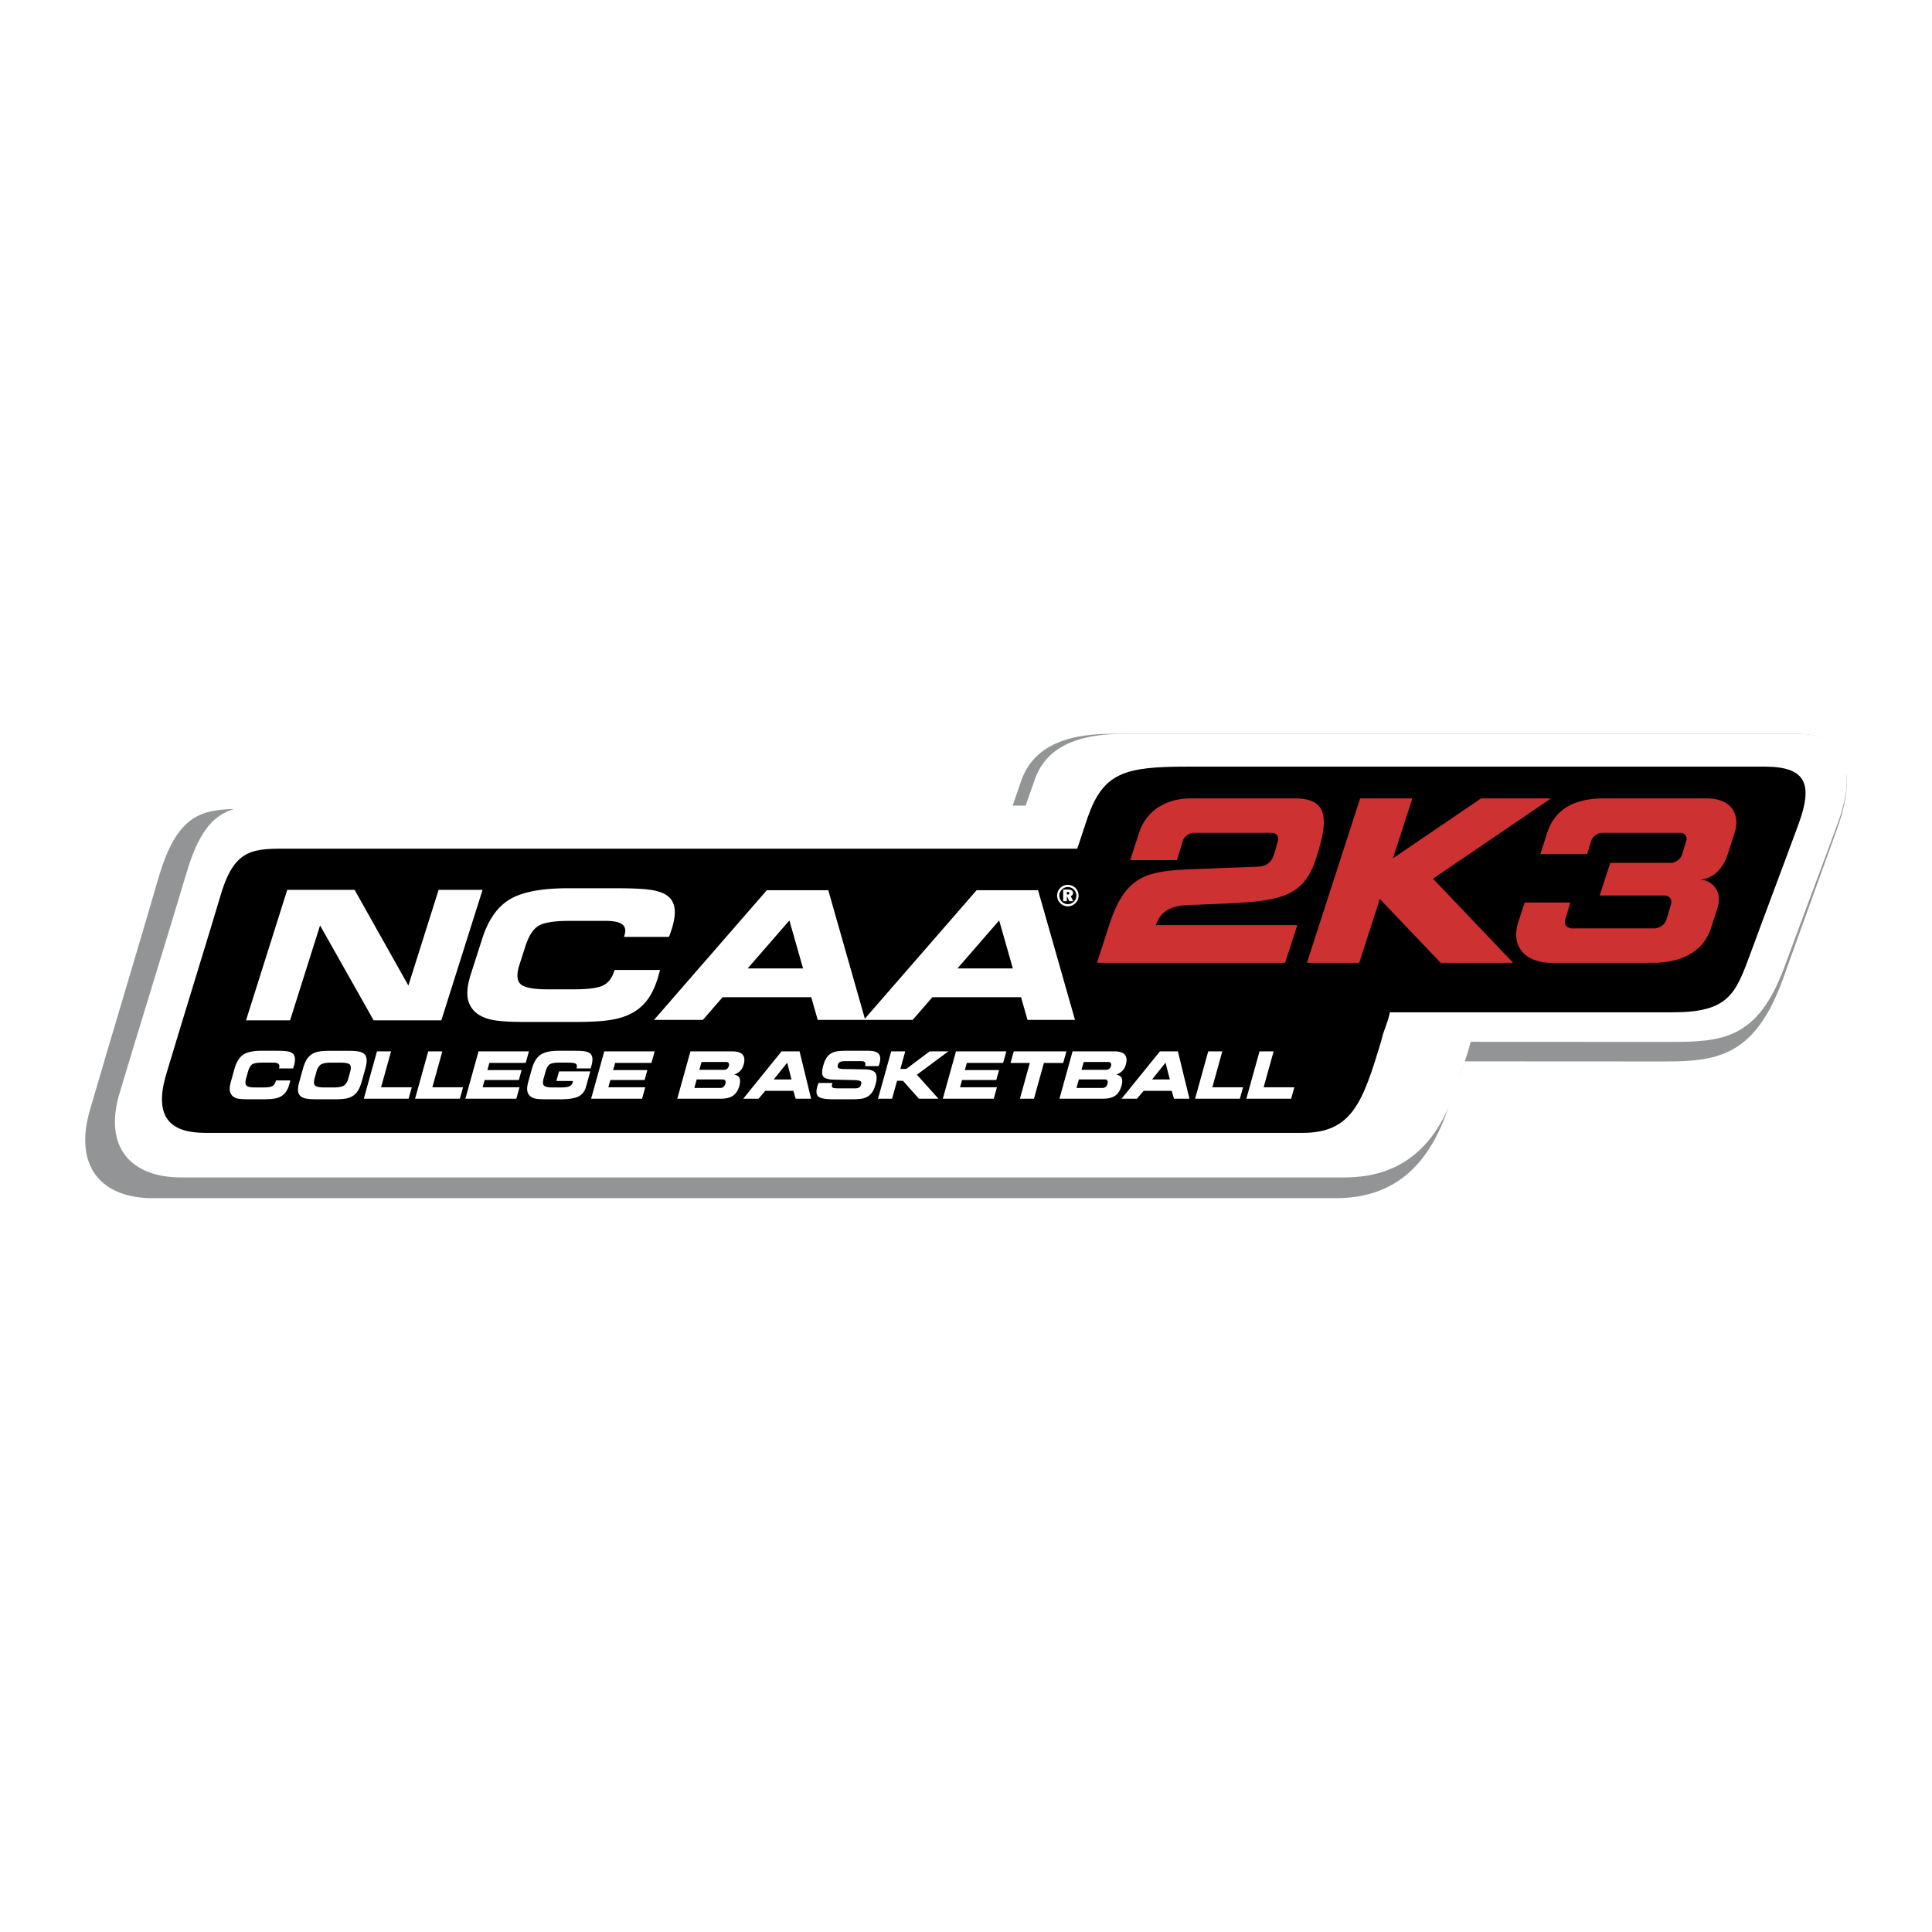 <svg xmlns="http://www.w3.org/2000/svg" width="2500" height="2500" viewBox="0 0 192.756 192.756"><g fill-rule="evenodd" clip-rule="evenodd"><path fill="#fff" d="M0 0h192.756v192.756H0V0z"/><path d="M23.928 80.713h76.994l.939-2.751c1.072-3.136 3.951-4.749 9.025-4.749h68.449c3.857 0 6.387 2.678 3.971 9.433-1.998 5.584-3.373 9.304-5.369 14.888-2.73 7.633-6.344 8.369-11.662 8.369-13.133 0-7.059-.011-20.191-.011-.297 1.307-.922 2.428-1.307 3.73-1.918 6.496-5.533 9.92-11.502 9.92H15.239c-5.12 0-7.897-3.15-6.273-8.77 1.823-6.303 4.992-16.771 6.814-23.073 1.845-6.38 4.207-6.986 8.148-6.986z" fill="#929496"/><path d="M26.63 80.377h75.696c.309-.876.615-1.752.924-2.627 1.053-2.997 3.885-4.537 8.873-4.537h67.297c3.791 0 6.277 2.559 3.902 9.011-1.963 5.334-3.316 8.888-5.279 14.223-2.684 7.29-6.236 7.504-11.465 7.504-12.91 0-6.939-.01-19.852-.01-.291 1.248-.906 2.809-1.283 4.053-1.887 6.207-5.441 9.478-11.309 9.478H18.088c-5.034 0-7.764-3.011-6.168-8.378 1.792-6.021 4.908-16.021 6.699-22.042 1.814-6.095 4.136-6.675 8.011-6.675z" fill="#fff"/><path d="M29.072 84.673h78.403c.375-1.071.729-2.232 1.043-3.128 1.562-4.446 3.656-5.057 9.887-5.057h57.666c4.07 0 4.861 1.678 3.371 5.729-1.76 4.783-3.047 8.153-4.807 12.935-1.492 4.057-2.193 5.846-7.76 5.846h-28.199c-.346 1.482-.551 1.471-.896 2.953-1.801 5.925-2.855 9.074-7.789 9.074H20.47c-3.167 0-5.25-1.263-3.885-5.852 1.241-4.17 4.208-13.755 5.448-17.924 1.411-4.746 3.315-4.576 7.039-4.576z"/><path d="M135.699 79.655h5.213l-1.936 5.98 8.789-5.98h6.982l-11.775 8.013 7.996 8.391h-7.234l-6.068-6.368-2.059 6.368h-5.215l5.307-16.404zm-16.849 0h10.342c3.58 0 3.268 2.424 2.059 6.161-1.453 4.249-4.32 4.135-11.832 4.452-1.686.023-3.461.089-4.092 2.036h14.105c-.404 1.251-.811 2.503-1.215 3.755h-18.77c.406-1.252.811-2.503 1.215-3.755 1.729-5.341 4.031-5.429 9.242-5.621 1.934-.071 3.568-.138 5.502-.209 1.703-.062 1.682-1.257 2.086-2.577.137-.444-.154-.807-.646-.807h-7.697c-.492 0-1.006.363-1.141.807-.195.64-.389 1.279-.582 1.919h-4.664l.881-2.727c.709-2.187 2.636-3.434 5.207-3.434zm41.195 0h10.191c2.797 0 3.334 1.878 2.83 3.435-.229.709-.457 1.417-.688 2.126-.551 1.705-1.697 2.535-2.873 2.535 1.182 0 2.428 1.051 1.84 2.863l-.666 2.064c-.596 1.841-2.422 3.38-5.75 3.38h-10.191c-2.289 0-4.111-1.417-3.252-4.075l.627-1.936h4.576a1.015 1.015 0 0 0-.072.179l-.451 1.516c-.145.486.164.884.688.884h8.195c.523 0 1.07-.398 1.215-.884l.451-1.516c.145-.486-.164-.884-.688-.884H159.6l1.053-3.256h6.02c.492 0 1.006-.363 1.141-.807l.424-1.383c.137-.444-.154-.807-.645-.807h-7.699c-.492 0-1.004.363-1.141.807l-.404 1.319h-4.672l.688-2.126c.692-2.143 2.412-3.434 5.68-3.434z" fill="#cd3131"/><path d="M70.127 101.754h-4.875l11.253-12.935h6.132l3.65 12.815 11.148-12.815h6.133l3.684 12.935h-4.738l-.643-2.259h-8.849l-1.964 2.259h-9.475l-.644-2.259h-8.848l-1.964 2.259zm-26.095.047H37.28l-5.347-9.473-2.993 9.473h-4.395l4.114-13.022h6.72l5.365 9.55 3.017-9.55h4.385l-4.114 13.022zm18.224-8.327l.042-.131c.163-.507.094-.877-.209-1.113-.3-.236-.859-.355-1.677-.355h-3.578c-1.533 0-2.568.164-3.11.496-.542.329-.98 1.018-1.316 2.066l-.581 1.812c-.301.938-.266 1.582.108 1.932.371.35 1.274.525 2.708.525h2.596c1.422 0 2.391-.126 2.915-.38.524-.253.896-.726 1.117-1.412l.045-.14h4.53a1.086 1.086 0 0 0-.021.096c-.102.379-.182.662-.242.848-.268.836-.605 1.522-1.018 2.065a4.599 4.599 0 0 1-1.527 1.302c-.581.316-1.287.54-2.128.675-.837.135-2.026.2-3.565.2h-4.993c-1.526 0-2.626-.072-3.3-.219-.671-.146-1.208-.394-1.606-.742a2.401 2.401 0 0 1-.799-1.525c-.074-.606.036-1.368.331-2.287l1.139-3.553c.598-1.866 1.511-3.168 2.744-3.905 1.232-.737 3.155-1.107 5.767-1.107h4.994c1.603 0 2.766.062 3.483.191.721.128 1.25.346 1.593.648.361.316.567.74.618 1.275.048.531-.056 1.2-.314 2.006-.062.191-.113.34-.146.442-.036.102-.077.2-.12.292h-4.48v-.002zm33.267 3.147h5.529l-1.365-4.788-4.164 4.788zm-20.93 0h5.529l-1.364-4.788-4.165 4.788zM106.494 88.979h-.055v.275h.076c.055 0 .096-.011.125-.035a.133.133 0 0 0 .041-.104c0-.047-.014-.081-.045-.103-.029-.023-.077-.033-.142-.033zm.055-.227c.166 0 .291.029.379.087a.287.287 0 0 1 .129.253c0 .074-.02.138-.061.193a.358.358 0 0 1-.172.12l.254.505h-.398l-.205-.444h-.035v.444h-.365v-1.158h.474zm.84.603a.83.83 0 0 0-.246-.601.884.884 0 0 0-.277-.188.851.851 0 0 0-.328-.062.822.822 0 0 0-.597.245.862.862 0 0 0-.254.607.836.836 0 0 0 .252.6.836.836 0 0 0 .925.187.886.886 0 0 0 .465-.46c.04-.102.06-.21.06-.328zm-.854-1.071a1.06 1.06 0 0 1 .995.658 1.101 1.101 0 0 1 .002.825c-.055.127-.131.24-.23.338a1.142 1.142 0 0 1-.357.237 1.037 1.037 0 0 1-1.16-.235 1.01 1.01 0 0 1-.234-.346 1.06 1.06 0 0 1 0-.819c.055-.13.133-.249.236-.353a1.023 1.023 0 0 1 .748-.305zM27.833 106.598l.013-.048c.051-.184.03-.318-.066-.403-.094-.086-.27-.129-.527-.129h-1.125c-.482 0-.808.06-.979.18-.17.119-.309.369-.414.749l-.183.657c-.094.34-.083.574.034.701s.401.19.852.19h.817c.447 0 .752-.046.917-.138.165-.092.282-.263.352-.512l.014-.051h1.426l-.007.034a7.86 7.86 0 0 1-.076.308c-.084.303-.19.553-.32.749a1.532 1.532 0 0 1-.48.472 1.875 1.875 0 0 1-.669.245c-.264.049-.637.073-1.122.073h-1.57c-.48 0-.826-.026-1.038-.079a1.07 1.07 0 0 1-.506-.27.917.917 0 0 1-.251-.554c-.023-.22.011-.496.104-.83l.359-1.288c.188-.677.476-1.149.863-1.417.388-.268.993-.401 1.814-.401h1.571c.504 0 .87.022 1.096.069.227.047.394.126.501.235a.713.713 0 0 1 .194.462c.015.192-.017.436-.099.728-.019.069-.036.124-.045.161a1.433 1.433 0 0 1-.038.105h-1.412v.002zm3.833 3.078c-.537 0-.924-.025-1.16-.075-.235-.05-.414-.134-.537-.255a.806.806 0 0 1-.236-.531c-.017-.22.025-.51.125-.871l.358-1.288c.11-.396.236-.709.378-.939.142-.229.321-.413.535-.549.188-.119.417-.203.688-.254.271-.051.665-.076 1.187-.076h1.654c.523 0 .906.025 1.152.076.245.051.427.135.546.254.134.134.208.315.224.546s-.027.525-.127.885l-.366 1.316c-.101.364-.223.66-.366.888s-.318.408-.527.544a1.895 1.895 0 0 1-.683.255c-.267.05-.666.075-1.198.075h-1.647v-.001zm.709-1.181h.893c.497 0 .844-.063 1.043-.191.198-.128.346-.366.442-.713l.186-.669c.097-.347.082-.585-.045-.713-.128-.128-.439-.191-.936-.191h-.899c-.507 0-.858.064-1.051.193s-.34.374-.441.735l-.183.657c-.094.34-.076.574.055.701.128.128.44.191.936.191zm5.646-.019h3.062l-.317 1.143h-4.469l1.313-4.724h1.406l-.995 3.581zm5.116 0h3.062l-.318 1.143h-4.469l1.313-4.724h1.406l-.994 3.581zm9.314-2.431h-3.625l-.199.716h3.415l-.276.992h-3.415l-.201.723h3.681l-.317 1.143H46.43l1.313-4.724h5.028l-.32 1.15zm5.067.554l.004-.013c.06-.218.038-.367-.068-.448-.105-.08-.382-.12-.832-.12h-.818c-.481 0-.805.06-.973.178-.168.119-.306.369-.412.752l-.183.656c-.095.342-.083.574.034.701s.401.19.85.19h.813c.404 0 .692-.038.866-.112a.569.569 0 0 0 .337-.388.95.95 0 0 0 .022-.127l.004-.017H55.51l.266-.955h3.115l-.431 1.551c-.124.444-.372.76-.745.948-.372.187-.956.28-1.751.28H54.4c-.48 0-.828-.026-1.041-.079a1.047 1.047 0 0 1-.506-.27.924.924 0 0 1-.252-.554c-.023-.219.012-.496.104-.83l.358-1.288c.188-.677.476-1.149.862-1.417s.99-.401 1.812-.401h1.571c.507 0 .875.022 1.103.069.229.047.396.126.504.235a.726.726 0 0 1 .191.462c.015.193-.018.437-.099.729l-.047.161c-.012.038-.022.072-.034.104h-1.408v.003zm7.479-.554h-3.625l-.199.716h3.415l-.276.992h-3.415l-.201.723h3.681l-.318 1.143h-5.084l1.313-4.724h5.028l-.319 1.15zm6.872 2.501c.124 0 .23-.038.317-.112a.635.635 0 0 0 .189-.321c.035-.128.029-.229-.02-.304-.05-.075-.134-.113-.25-.113h-2.596l-.236.851h2.596v-.001zm.378-1.812a.45.45 0 0 0 .296-.1.555.555 0 0 0 .173-.291c.032-.115.025-.209-.021-.281-.047-.072-.124-.108-.232-.108h-2.47l-.217.78h2.471zm-.314 2.884h-4.362l1.314-4.724h4.145c.516 0 .869.109 1.062.327.192.218.228.549.104.993-.07.251-.182.458-.338.619a1.559 1.559 0 0 1-.62.38c.277.048.458.162.542.343.083.182.078.442-.017.782-.125.447-.331.771-.621.975-.289.203-.692.305-1.209.305zm5.267-1.923h1.768l-.429-1.672-1.339 1.672zm-1.514 1.923h-1.533l3.826-4.724h1.792l1.153 4.724h-1.542l-.227-.786h-2.803l-.666.786zm5.976-1.57l1.388-.003-.023.085c-.05.178-.041.298.026.36s.236.094.506.094h1.765c.174 0 .306-.03.396-.091a.495.495 0 0 0 .195-.3c.04-.141.024-.243-.044-.305-.069-.061-.241-.102-.518-.123l-2.193-.051c-.548-.017-.892-.125-1.031-.324-.14-.198-.136-.561.01-1.085.075-.271.163-.494.263-.67.101-.175.224-.321.37-.437.17-.132.371-.225.603-.279.231-.056.591-.083 1.079-.083H86.6c.532 0 .887.1 1.065.298.179.199.207.522.082.968l-.028.096c-.01.033-.029.089-.056.165H86.31l.005-.02c.043-.156.037-.273-.019-.353-.055-.078-.16-.116-.315-.116h-1.619c-.271 0-.456.026-.559.082a.436.436 0 0 0-.209.289c-.038.135-.026.232.036.293.062.062.195.099.401.116l2.302.038c.523.015.861.137 1.013.364.152.229.151.619-.003 1.171-.091.328-.202.582-.331.762a1.64 1.64 0 0 1-.527.46c-.146.08-.331.138-.553.174a6.532 6.532 0 0 1-.936.052h-1.874c-.768 0-1.257-.089-1.469-.266-.21-.177-.249-.506-.115-.988l.044-.138c.021-.065.048-.142.08-.235zm8.168-1.4h.591l2.33-1.754h1.866l-3.136 2.332 2.15 2.392h-1.954l-1.586-1.786H89.5l-.496 1.786H87.6l1.314-4.724h1.403l-.487 1.754zm10.254-.603h-3.625l-.199.716h3.416l-.277.992h-3.414l-.201.723h3.681l-.318 1.143h-5.083l1.313-4.724h5.028l-.321 1.15zm3.074 3.573h-1.402l.99-3.566h-1.926l.322-1.157h5.254l-.322 1.157h-1.924l-.992 3.566zm6.838-1.072c.123 0 .23-.038.316-.112a.622.622 0 0 0 .189-.321c.035-.128.029-.229-.02-.304-.051-.075-.133-.113-.25-.113h-2.596l-.236.851h2.597v-.001zm.377-1.812a.45.45 0 0 0 .297-.1.563.563 0 0 0 .174-.291c.031-.115.025-.209-.021-.281-.049-.072-.125-.108-.232-.108h-2.469l-.219.78h2.47zm-.314 2.884H105.7l1.312-4.724h4.145c.516 0 .869.109 1.062.327s.227.549.104.993c-.07.251-.182.458-.338.619a1.548 1.548 0 0 1-.619.38c.277.048.457.162.541.343.084.182.078.442-.018.782-.125.447-.33.771-.619.975-.29.203-.694.305-1.211.305zm4.888-1.923h1.768l-.428-1.672-1.34 1.672zm-1.513 1.923H111.9l3.826-4.724h1.793l1.152 4.724h-1.543l-.227-.786H114.1l-.666.786zm7.523-1.142h3.064l-.318 1.143h-4.469l1.312-4.724h1.406l-.995 3.581zm5.117 0h3.062l-.318 1.143h-4.469l1.314-4.724h1.406l-.995 3.581z" fill="#fff"/></g></svg>